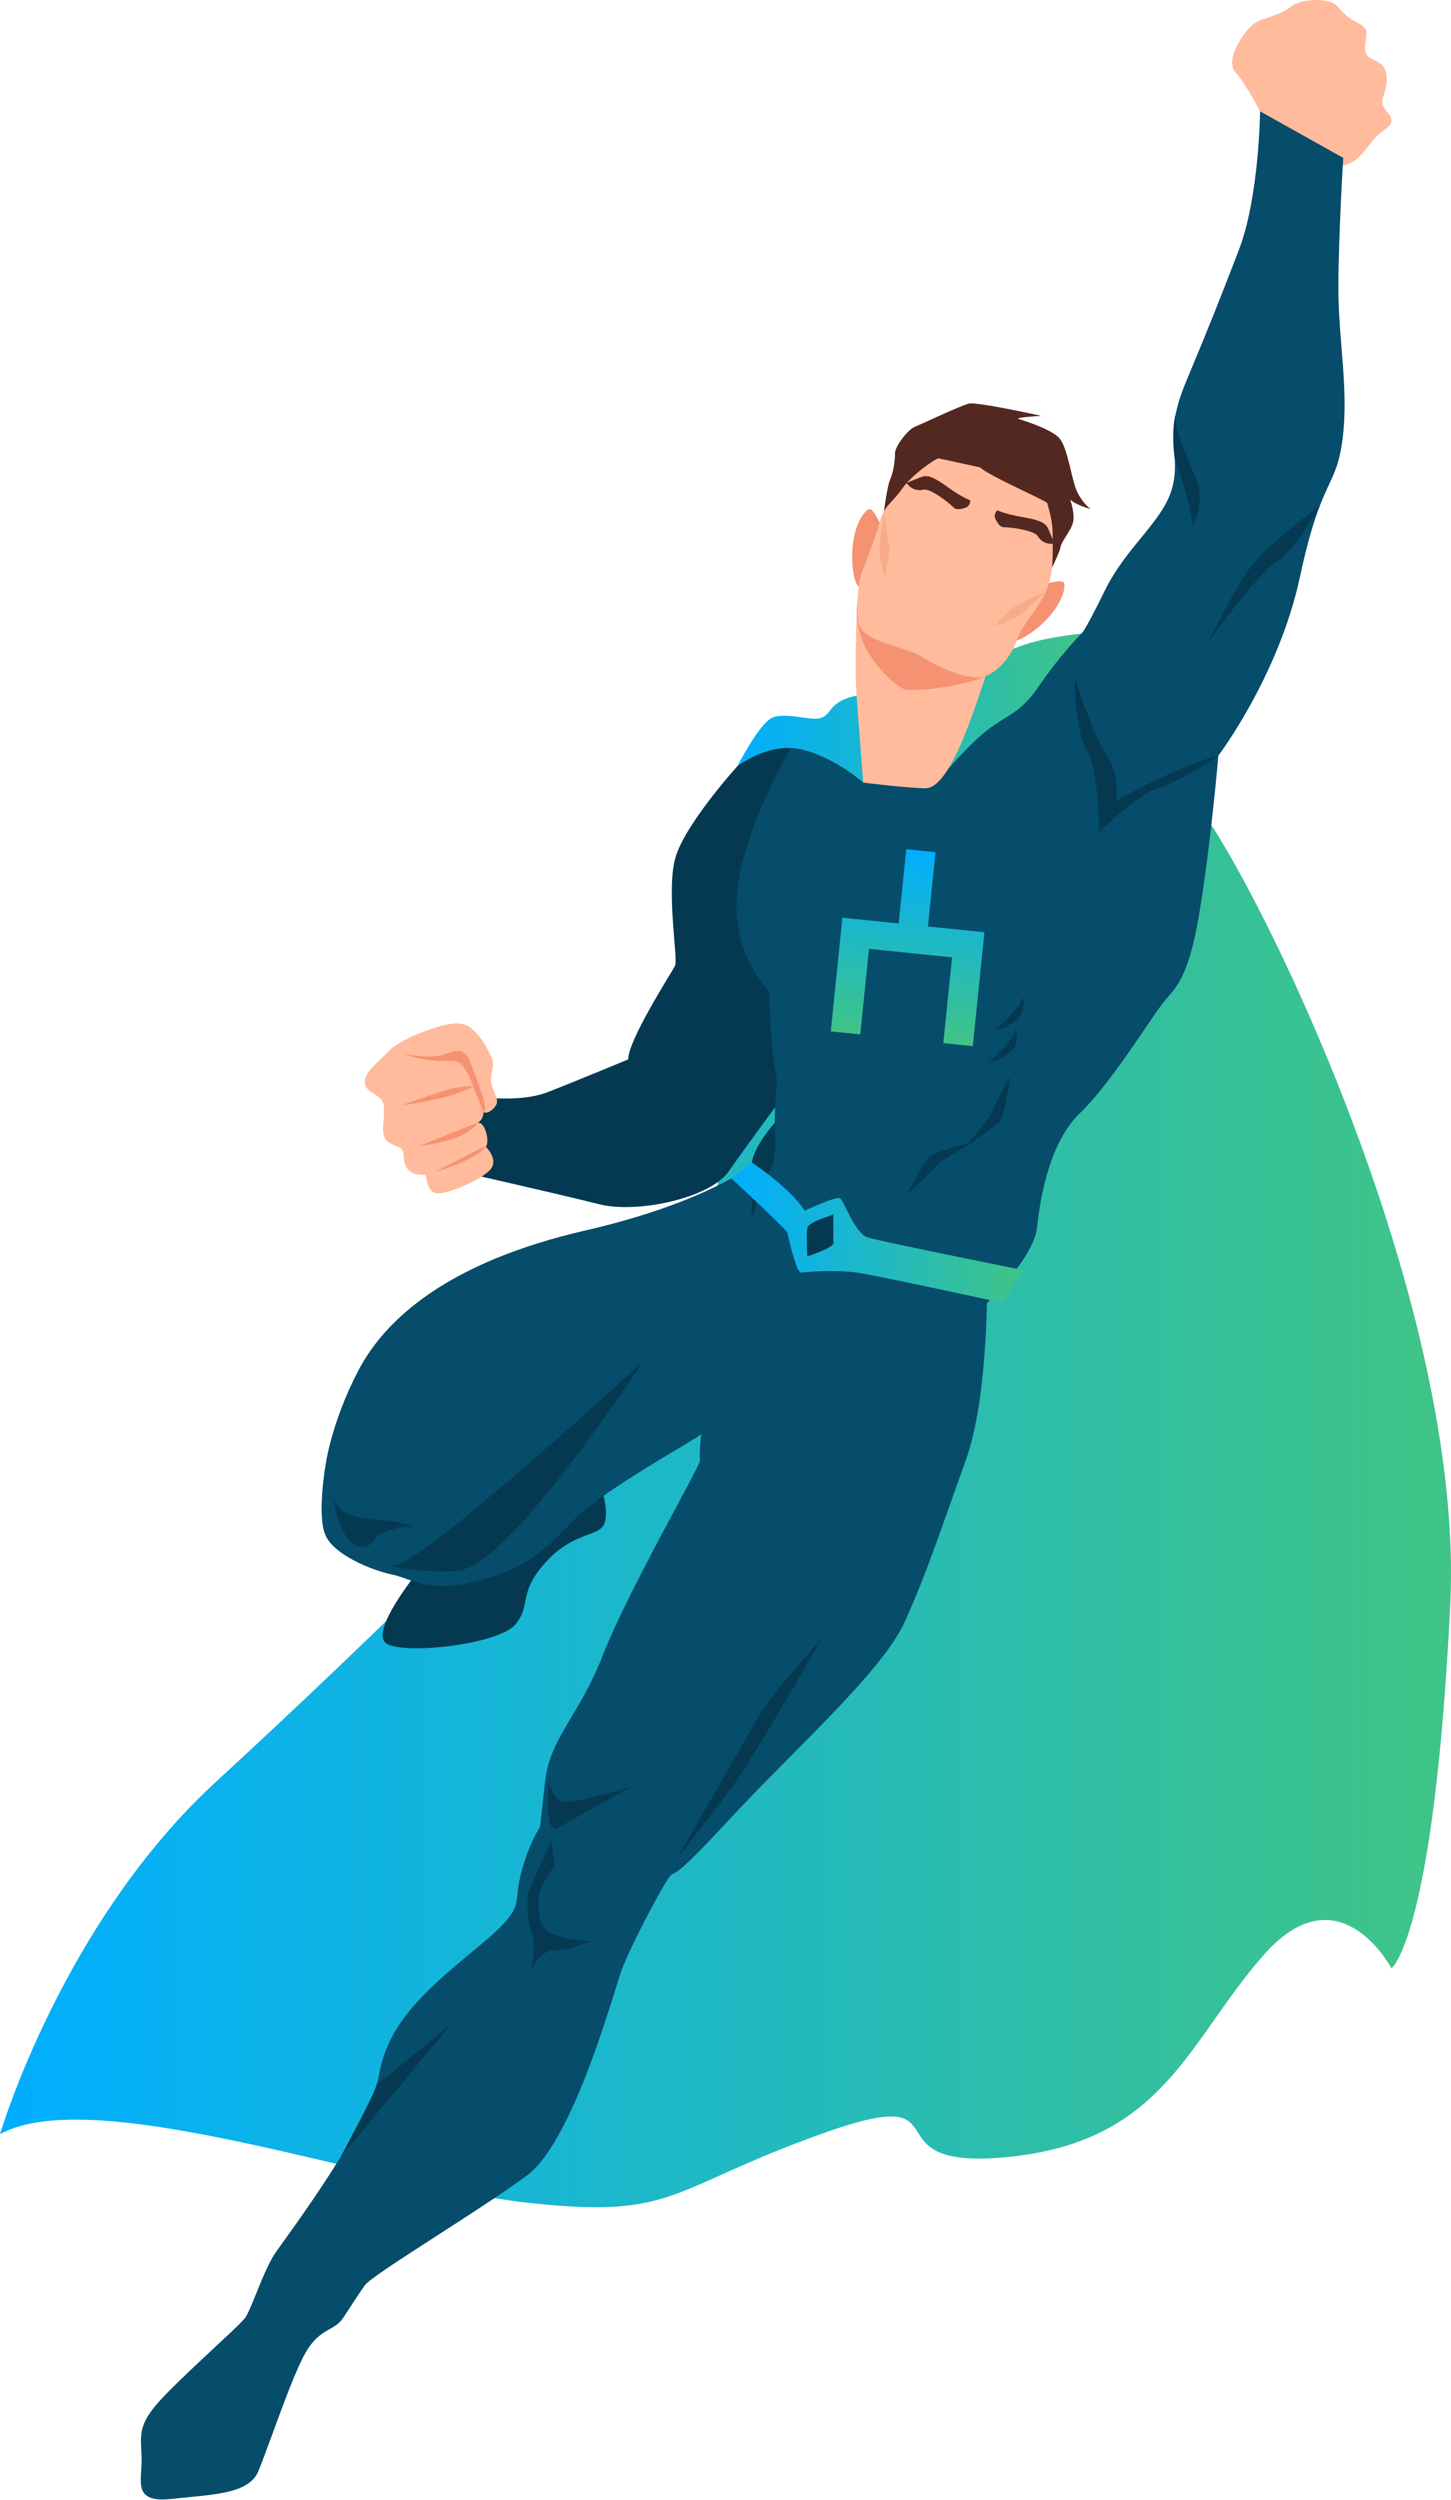 <svg width="350" height="603" viewBox="0 0 350 603" fill="none" xmlns="http://www.w3.org/2000/svg">
<path d="M304.329 27.658C304.329 27.658 300.861 20.612 298.013 17.454C295.147 14.296 300.696 6.538 302.96 5.37C305.241 4.202 309.239 3.508 311.32 1.628C313.401 -0.234 320.556 -0.782 322.601 1.5C324.645 3.782 324.791 4.037 327.858 5.717C330.925 7.396 329.008 8.875 329.282 12.014C329.556 15.154 333.644 13.803 334.375 17.728C335.105 21.652 332.513 24.044 333.772 25.906C335.032 27.767 337.295 29.228 333.608 31.564C329.939 33.901 328.606 39.797 322.601 40.144C316.614 40.509 304.329 27.658 304.329 27.658Z" fill="#FFBB9C"/>
<path d="M286.202 191.833C292.865 192.8 353.759 306.723 349.817 387.094C345.874 467.466 335.633 474.749 335.633 474.749C335.633 474.749 323.093 450.91 304.93 471.409C286.768 491.89 281.018 516.094 244.109 520.147C207.199 524.199 235.164 501.345 197.945 514.743C160.725 528.142 163.062 535.224 127.229 531.281C91.397 527.339 22.854 502.13 0 514.743C0 514.743 14.968 463.907 52.005 429.845C89.042 395.783 145.246 341.405 163.299 316.215C181.352 291.024 177.865 184.842 177.865 184.842L286.202 191.833Z" fill="url(#paint0_linear_1319_5920)"/>
<path d="M177.865 184.805C177.865 184.805 164.923 199.061 162.823 207.203C160.724 215.344 163.608 231.371 162.823 232.941C162.039 234.51 151.524 250.793 151.524 255.521C151.524 255.521 139.44 260.559 132.084 263.424C124.728 266.29 113.374 264.264 113.374 264.264L111.019 282.627C111.019 282.627 135.242 288.085 144.442 290.44C153.624 292.795 171.22 288.98 175.692 282.627C180.165 276.275 189.62 263.424 189.62 263.424L193.289 178.581C193.289 178.581 182.556 179.256 177.865 184.805Z" fill="#043951"/>
<path d="M193.034 176.737C192.45 176.938 179.636 198.605 177.865 214.358C176.095 230.112 185.441 238.983 185.441 238.983C185.441 238.983 185.933 253.586 186.919 257.62C187.905 261.636 186.919 263.407 186.919 269.321C186.919 275.235 185.331 278.192 185.331 278.192C185.331 278.192 202.782 280.547 206.378 280.949C209.974 281.35 236.168 316.197 236.168 316.197C236.168 316.197 249.366 303.784 250.15 296.099C250.935 288.414 253.308 275.29 260.592 268.372C267.875 261.435 277.531 245.682 280.488 241.94C283.446 238.198 286.603 236.628 289.36 219.871C292.116 203.132 293.887 182.25 293.887 182.25C293.887 182.25 308.453 163.047 313.583 139.061C318.712 115.076 322.253 118.033 323.823 106.022C325.393 94.011 322.837 82.182 322.837 69.587C322.837 56.992 324.006 38.081 324.006 38.081L303.945 26.855C303.945 26.855 303.744 47.537 298.815 60.333C293.887 73.129 291.532 79.043 286.019 92.24C280.507 105.438 284.833 108.979 282.861 117.248C280.89 125.517 271.836 131.559 266.506 142.42C261.194 153.299 260.792 152.825 260.792 152.825C249.128 160.126 193.034 176.737 193.034 176.737Z" fill="#064C6B"/>
<path d="M208.203 188.748C208.203 188.748 201.905 183.035 193.819 180.862C185.75 178.69 177.865 184.805 177.865 184.805C177.865 184.805 182.994 174.766 186.134 173.178C189.292 171.608 195.589 173.962 197.944 173.178C200.299 172.393 199.952 170.458 203.256 168.851C206.56 167.245 210.156 167.665 210.156 167.665C210.156 167.665 240.53 158.009 246.134 155.855C251.72 153.682 260.792 152.843 260.792 152.843C260.792 152.843 255.371 158.428 250.442 165.712C245.513 172.995 241.936 172.356 235.766 178.124C229.596 183.893 226.091 188.766 226.091 188.766H208.203V188.748Z" fill="url(#paint1_linear_1319_5920)"/>
<path d="M206.817 145.212C206.817 145.212 205.941 158.994 206.671 168.65C207.401 178.307 208.204 188.748 208.204 188.748C208.204 188.748 217.185 189.934 223.136 190.135C229.087 190.336 234.891 171.516 237.903 162.608C240.897 153.7 206.817 145.212 206.817 145.212Z" fill="#FFBB9C"/>
<path d="M212.73 127.105C212.73 127.105 213.807 117.74 214.702 115.678C215.596 113.615 215.888 110.859 215.888 109.271C215.888 107.701 218.937 103.648 220.616 102.973C222.295 102.279 231.678 97.844 233.686 97.351C235.694 96.858 251.155 100.308 251.155 100.308C251.155 100.308 245.533 100.6 245.533 101.002C245.533 101.002 253.309 103.265 255.481 105.638C257.653 107.993 258.438 115.952 259.917 118.817C261.395 121.683 263.075 122.779 263.075 122.779C263.075 122.779 259.424 121.793 258.146 120.497C258.146 120.497 259.333 123.837 258.84 125.955C258.347 128.072 255.992 130.518 255.791 132.051C255.591 133.585 251.301 141.854 251.301 141.854L212.73 127.105Z" fill="#522821"/>
<path d="M206.816 145.212C206.816 145.212 206.031 149.283 208.094 154.686C210.156 160.089 215.961 165.456 218.115 166.241C220.251 167.026 234.379 165.419 239.162 162.353C243.944 159.304 206.816 145.212 206.816 145.212Z" fill="#F59271"/>
<path d="M213.405 128.474C213.113 128.182 210.85 122.414 209.663 122.797C208.477 123.162 206.487 126.028 205.812 130.646C205.136 135.283 205.848 139.718 206.87 141.288C207.893 142.858 213.405 128.474 213.405 128.474Z" fill="#F59271"/>
<path d="M249.876 141.398C250.296 141.434 256.137 139.39 256.63 140.54C257.123 141.672 256.265 145.049 253.18 148.59C250.114 152.113 246.28 154.468 244.419 154.723C242.557 154.942 249.876 141.398 249.876 141.398Z" fill="#F59271"/>
<path d="M236.369 112.721C236.369 112.721 226.84 110.658 226.384 110.549C225.927 110.458 220.013 114.382 217.549 117.942C215.085 121.483 213.259 121.848 212.164 125.955C211.069 130.062 207.801 138.13 207.509 139.207C207.217 140.284 206.432 145.213 207.016 150.032C207.6 154.851 218.48 155.873 222.222 158.337C225.982 160.802 231.732 163.321 235.675 163.43C239.618 163.522 243.889 158.611 245.203 154.559C246.518 150.525 250.552 146.874 252.414 142.402C254.294 137.93 253.874 133.384 253.929 129.332C253.984 125.298 252.706 121.939 252.614 121.355C252.505 120.808 238.924 114.985 236.369 112.721Z" fill="#FFBB9C"/>
<path d="M240.111 125.134C240.111 125.134 240.951 127.215 242.174 127.16C243.415 127.123 249.402 127.854 250.297 129.296C251.794 131.723 254.331 131.085 254.331 131.085C254.331 131.085 253.418 128.785 252.725 127.306C252.031 125.827 249.841 125.262 246.245 124.641C242.649 124.039 240.531 123.089 240.531 123.089C240.531 123.089 239.545 124.093 240.111 125.134Z" fill="#522821"/>
<path d="M232.919 122.432C232.919 122.432 230.856 123.29 230.017 122.396C229.177 121.483 224.449 117.723 222.788 118.106C220.014 118.745 218.681 116.481 218.681 116.481C218.681 116.481 220.963 115.514 222.496 114.966C224.03 114.419 225.983 115.587 228.94 117.723C231.897 119.858 234.051 120.698 234.051 120.698C234.051 120.698 234.051 122.104 232.919 122.432Z" fill="#522821"/>
<path d="M93.442 253.842C93.442 253.842 95.45 251.195 103.281 248.42C111.13 245.646 112.645 247.051 114.416 248.712C116.186 250.374 117.336 252.418 118.523 254.937C119.709 257.456 117.72 258.953 118.687 261.965C119.654 264.977 120.731 265.67 118.906 267.477C117.081 269.285 115.931 267.916 115.438 267.058C114.945 266.218 108.775 257.493 104.613 257.529C100.488 257.566 93.442 253.842 93.442 253.842Z" fill="#FFBB9C"/>
<path d="M102.404 283.321C103.061 283.267 102.733 287.611 105.453 287.83C108.154 288.049 117.062 284.106 118.559 281.733C120.056 279.342 117.226 276.64 117.226 276.64C117.226 276.64 118.011 275.509 117.19 272.935C116.369 270.361 115.164 270.817 115.164 270.817C115.164 270.817 117.08 270.051 116.551 267.002C116.022 263.954 114.634 263.26 114.634 263.26C114.634 263.26 114.488 261.179 113.393 258.551C112.298 255.922 110.071 255.977 109.688 256.068C109.323 256.16 104.54 257.164 103.116 254.754C101.692 252.345 95.742 251.395 93.46 253.841C91.197 256.287 87.582 258.697 88.02 261.38C88.458 264.045 92.584 263.625 92.638 267.331C92.693 271.037 91.543 274.249 93.898 275.618C96.253 276.987 97.184 276.476 97.33 278.557C97.439 280.638 97.987 283.686 102.404 283.321Z" fill="#FFBB9C"/>
<path d="M116.625 268.243C116.625 268.243 115.237 264.629 114.617 263.26C113.996 261.891 112.353 255.776 109.323 255.904C102.186 256.196 97.531 254.243 97.531 254.243C97.531 254.243 103.865 255.356 106.622 254.498C109.378 253.64 111.915 251.979 113.54 256.452C115.128 260.942 118.049 267.276 116.625 268.243Z" fill="#F59271"/>
<path d="M100.852 379.026C100.852 379.026 88.586 393.994 93.441 396.55C98.278 399.105 120.347 396.55 124.29 391.822C128.233 387.094 124.874 384.612 131.19 377.292C137.506 369.972 143.603 370.556 145.373 368.183C147.144 365.828 145.373 359.914 145.373 359.914L100.852 379.026Z" fill="#043951"/>
<path d="M96.8 266.582C96.8 266.582 103.937 265.67 108.318 264.337C112.699 263.005 114.415 261.928 114.415 261.928C114.415 261.928 111.093 261.928 107.935 262.84C104.758 263.771 96.8 266.582 96.8 266.582Z" fill="#F59271"/>
<path d="M100.854 276.476C100.854 276.476 108.392 275.545 111.842 273.574C115.311 271.602 115.128 270.799 115.128 270.799L100.854 276.476Z" fill="#F59271"/>
<path d="M104.997 282.627C104.997 282.627 110.308 281.149 113.758 279.177C117.227 277.206 117.044 276.403 117.044 276.403L104.997 282.627Z" fill="#F59271"/>
<path d="M213.314 124.038C213.314 124.038 214.482 131.705 214.519 132.782C214.555 133.859 213.369 139.061 213.369 139.061C213.369 139.061 211.963 134.26 212.146 131.796C212.347 129.332 213.314 124.038 213.314 124.038Z" fill="#F7AB88"/>
<path d="M252.36 142.639C252.36 142.639 246.647 147.896 245.771 148.535C244.894 149.174 239.911 151.09 239.911 151.09C239.911 151.09 243.106 147.239 245.26 146.016C247.413 144.793 252.36 142.639 252.36 142.639Z" fill="#F7AB88"/>
<path d="M185.331 278.174C185.331 278.174 174.379 289.145 141.285 296.757C108.191 304.368 92.967 318.022 86.396 330.636C79.824 343.249 78.51 353.49 78.51 353.49C78.51 353.49 76.411 365.574 78.51 370.301C80.609 375.029 89.535 378.698 94.537 379.757C99.52 380.816 103.445 384.485 115.145 381.327C126.846 378.187 130.515 374.774 138.127 366.888C145.739 359.002 168.063 347.192 169.122 345.878C169.122 345.878 168.593 351.135 168.866 352.175C169.122 353.234 151.525 383.608 145.502 399.015C139.46 414.421 132.669 418.984 131.464 429.827C130.26 440.67 130.26 440.67 130.26 440.67C130.26 440.67 127.375 444.868 125.532 452.48C123.688 460.092 127.193 459.836 114.415 470.332C101.638 480.828 93.496 488.458 91.397 500.543C89.298 512.627 69.328 539.149 66.444 543.348C63.56 547.546 60.658 557.002 59.088 559.101C57.518 561.2 42.805 574.069 37.822 579.855C32.839 585.642 34.153 588.252 34.153 593.509C34.153 598.766 32.054 603.75 41.509 602.709C50.965 601.651 59.891 601.651 62.264 596.138C64.619 590.625 70.405 573.029 73.819 567.242C77.232 561.456 80.646 562.259 82.745 559.101C84.844 555.943 86.122 553.844 87.984 551.215C89.827 548.587 115.839 533.089 127.12 524.692C138.419 516.296 148.13 480.043 149.974 475.06C151.817 470.077 159.174 455.894 161.273 452.991C163.372 450.107 159.959 456.149 175.456 439.337C190.954 422.526 212.749 403.323 218.261 391.129C223.774 378.935 227.461 367.381 232.974 352.157C238.487 336.933 238.103 308.895 238.103 308.895C238.103 308.895 212.493 275.473 209.609 275.345C206.688 275.217 185.331 278.174 185.331 278.174Z" fill="#064C6B"/>
<path d="M186.883 270.817C186.883 270.817 181.206 277.097 181.297 281.277C181.407 285.457 181.297 294.529 181.297 294.529C181.297 294.529 183.378 285.786 185.532 282.664C187.705 279.561 186.883 270.817 186.883 270.817Z" fill="#043951"/>
<path d="M293.869 182.249C293.869 182.249 284.614 188.547 279.303 190.135C273.991 191.705 265.119 200.777 265.119 200.777C265.119 200.777 265.119 185.608 262.162 180.88C259.205 176.152 259.205 163.448 259.205 163.448C259.205 163.448 263.531 177.047 266.89 182.103C270.23 187.178 269.245 193.092 269.245 193.092C269.245 193.092 284.414 184.622 293.869 182.249Z" fill="#043951"/>
<path d="M283.337 110.549C283.337 110.549 287.755 122.633 287.572 127.123C287.572 127.123 289.744 123.71 289.343 118.8C288.941 113.889 282.132 104.178 283.775 98.903C283.793 98.921 282.351 103.211 283.337 110.549Z" fill="#043951"/>
<path d="M318.365 121.939C318.365 121.939 304.985 131.741 300.841 137.911C296.697 144.081 291.495 154.778 291.495 154.778C291.495 154.778 303.378 138.276 307.778 135.648C312.195 133.019 318.365 121.939 318.365 121.939Z" fill="#043951"/>
<path d="M94.355 377.84C94.355 377.84 105.033 379.72 111.039 378.734C123.67 376.69 154.957 328.518 154.957 328.518C154.957 328.518 101.054 378.223 94.355 377.84Z" fill="#043951"/>
<path d="M80.372 359.914C80.372 359.914 79.587 365.555 89.043 366.339C98.498 367.124 99.283 368.183 99.283 368.183C99.283 368.183 92.438 368.183 89.828 371.852C87.199 375.539 81.139 371.469 80.372 359.914Z" fill="#043951"/>
<path d="M132.359 429.827C132.359 429.827 133.144 433.185 135.115 434.372C137.086 435.558 152.164 431.031 152.164 431.031C152.164 431.031 137.871 438.917 134.531 440.888C131.172 442.842 132.359 429.827 132.359 429.827Z" fill="#043951"/>
<path d="M163.28 448.355C163.28 448.355 179.435 420.189 182.976 414.074C186.517 407.959 197.944 395.564 197.944 395.564C197.944 395.564 181.79 424.314 175.291 432.784C168.793 441.272 163.28 448.355 163.28 448.355Z" fill="#043951"/>
<path d="M127.247 457.025C127.247 457.025 127.046 463.724 128.233 466.079C129.419 468.434 128.233 474.75 128.233 474.75C128.233 474.75 130.204 470.423 133.746 470.423C137.287 470.423 142.161 468.251 142.161 468.251C142.161 468.251 135.115 467.85 132.158 465.896C129.2 463.925 130.004 458.814 130.004 457.025C130.004 455.254 133.746 449.943 133.746 449.943L132.961 444.028C132.961 444.028 128.817 452.681 127.247 457.025Z" fill="#043951"/>
<path d="M90.813 502.915L108.921 488.147L82.216 520.146C82.216 520.128 90.229 505.288 90.813 502.915Z" fill="#043951"/>
<path d="M246.737 240.425C246.737 240.425 246.828 240.735 246.865 241.246C246.974 242.36 246.938 244.349 245.496 245.773C243.397 247.836 240.001 248.584 240.001 248.584C240.001 248.584 246.281 242.926 246.737 240.425Z" fill="#043951"/>
<path d="M245.149 248.219C245.149 248.219 245.241 248.53 245.277 249.041C245.387 250.154 245.35 252.144 243.908 253.568C241.809 255.63 238.414 256.379 238.414 256.379C238.414 256.379 244.693 250.702 245.149 248.219Z" fill="#043951"/>
<path d="M232.536 276.841C232.536 276.841 238.87 269.74 239.418 268.006C239.965 266.254 243.634 259.646 243.634 259.646C243.634 259.646 242.375 269.12 241.134 270.489C239.874 271.876 232.536 276.841 232.536 276.841Z" fill="#043951"/>
<path d="M235 275.344C235 275.344 226.695 279.962 225.581 281.441C224.486 282.901 218.846 287.958 218.846 287.958C218.846 287.958 223.135 279.433 224.778 278.539C226.421 277.626 235 275.344 235 275.344Z" fill="#043951"/>
<path d="M181.298 280.346C181.298 280.346 190.918 286.716 194.076 292.028C194.076 292.028 201.706 288.414 202.637 289.016C203.586 289.6 206.16 297.486 209.336 298.472C212.512 299.457 246.902 306.357 246.902 306.357L241.864 314.243C241.864 314.243 212.092 307.745 206.799 306.96C201.505 306.175 194.532 306.759 193.291 306.96C192.049 307.161 190.133 298.088 189.914 297.304C189.695 296.519 176.442 284.252 176.442 284.252L181.298 280.346Z" fill="url(#paint2_linear_1319_5920)"/>
<path d="M201.012 292.813C201.03 293.215 195.006 294.529 194.732 296.227C194.477 297.943 194.732 303.054 194.732 303.054C194.732 303.054 200.975 300.955 201.012 299.896C201.03 298.855 201.012 292.813 201.012 292.813Z" fill="#043951"/>
<g filter="url(#filter0_i_1319_5920)">
<path d="M200.393 248.152L207.504 248.879L209.614 228.246L229.651 230.294L227.536 250.987L234.649 251.714L237.459 224.234L223.83 222.841L225.661 204.923L218.603 204.201L216.771 222.119L203.196 220.732L200.393 248.152Z" fill="url(#paint3_linear_1319_5920)"/>
</g>
<defs>
<filter id="filter0_i_1319_5920" x="200.393" y="204.201" width="37.065" height="48.127" filterUnits="userSpaceOnUse" color-interpolation-filters="sRGB">
<feFlood flood-opacity="0" result="BackgroundImageFix"/>
<feBlend mode="normal" in="SourceGraphic" in2="BackgroundImageFix" result="shape"/>
<feColorMatrix in="SourceAlpha" type="matrix" values="0 0 0 0 0 0 0 0 0 0 0 0 0 0 0 0 0 0 127 0" result="hardAlpha"/>
<feOffset dy="0.614"/>
<feGaussianBlur stdDeviation="0.307"/>
<feComposite in2="hardAlpha" operator="arithmetic" k2="-1" k3="1"/>
<feColorMatrix type="matrix" values="0 0 0 0 0 0 0 0 0 0 0 0 0 0 0 0 0 0 0.25 0"/>
<feBlend mode="normal" in2="shape" result="effect1_innerShadow_1319_5920"/>
</filter>
<linearGradient id="paint0_linear_1319_5920" x1="0" y1="358.588" x2="349.997" y2="358.588" gradientUnits="userSpaceOnUse">
<stop stop-color="#00AEFF"/>
<stop offset="1" stop-color="#40C486"/>
</linearGradient>
<linearGradient id="paint1_linear_1319_5920" x1="177.861" y1="170.795" x2="260.784" y2="170.795" gradientUnits="userSpaceOnUse">
<stop stop-color="#00AEFF"/>
<stop offset="1" stop-color="#40C486"/>
</linearGradient>
<linearGradient id="paint2_linear_1319_5920" x1="176.43" y1="297.281" x2="246.911" y2="297.281" gradientUnits="userSpaceOnUse">
<stop stop-color="#00AEFF"/>
<stop offset="1" stop-color="#40C486"/>
</linearGradient>
<linearGradient id="paint3_linear_1319_5920" x1="222.159" y1="204.565" x2="217.518" y2="249.963" gradientUnits="userSpaceOnUse">
<stop stop-color="#00AEFF"/>
<stop offset="1" stop-color="#40C486"/>
</linearGradient>
</defs>
</svg>
